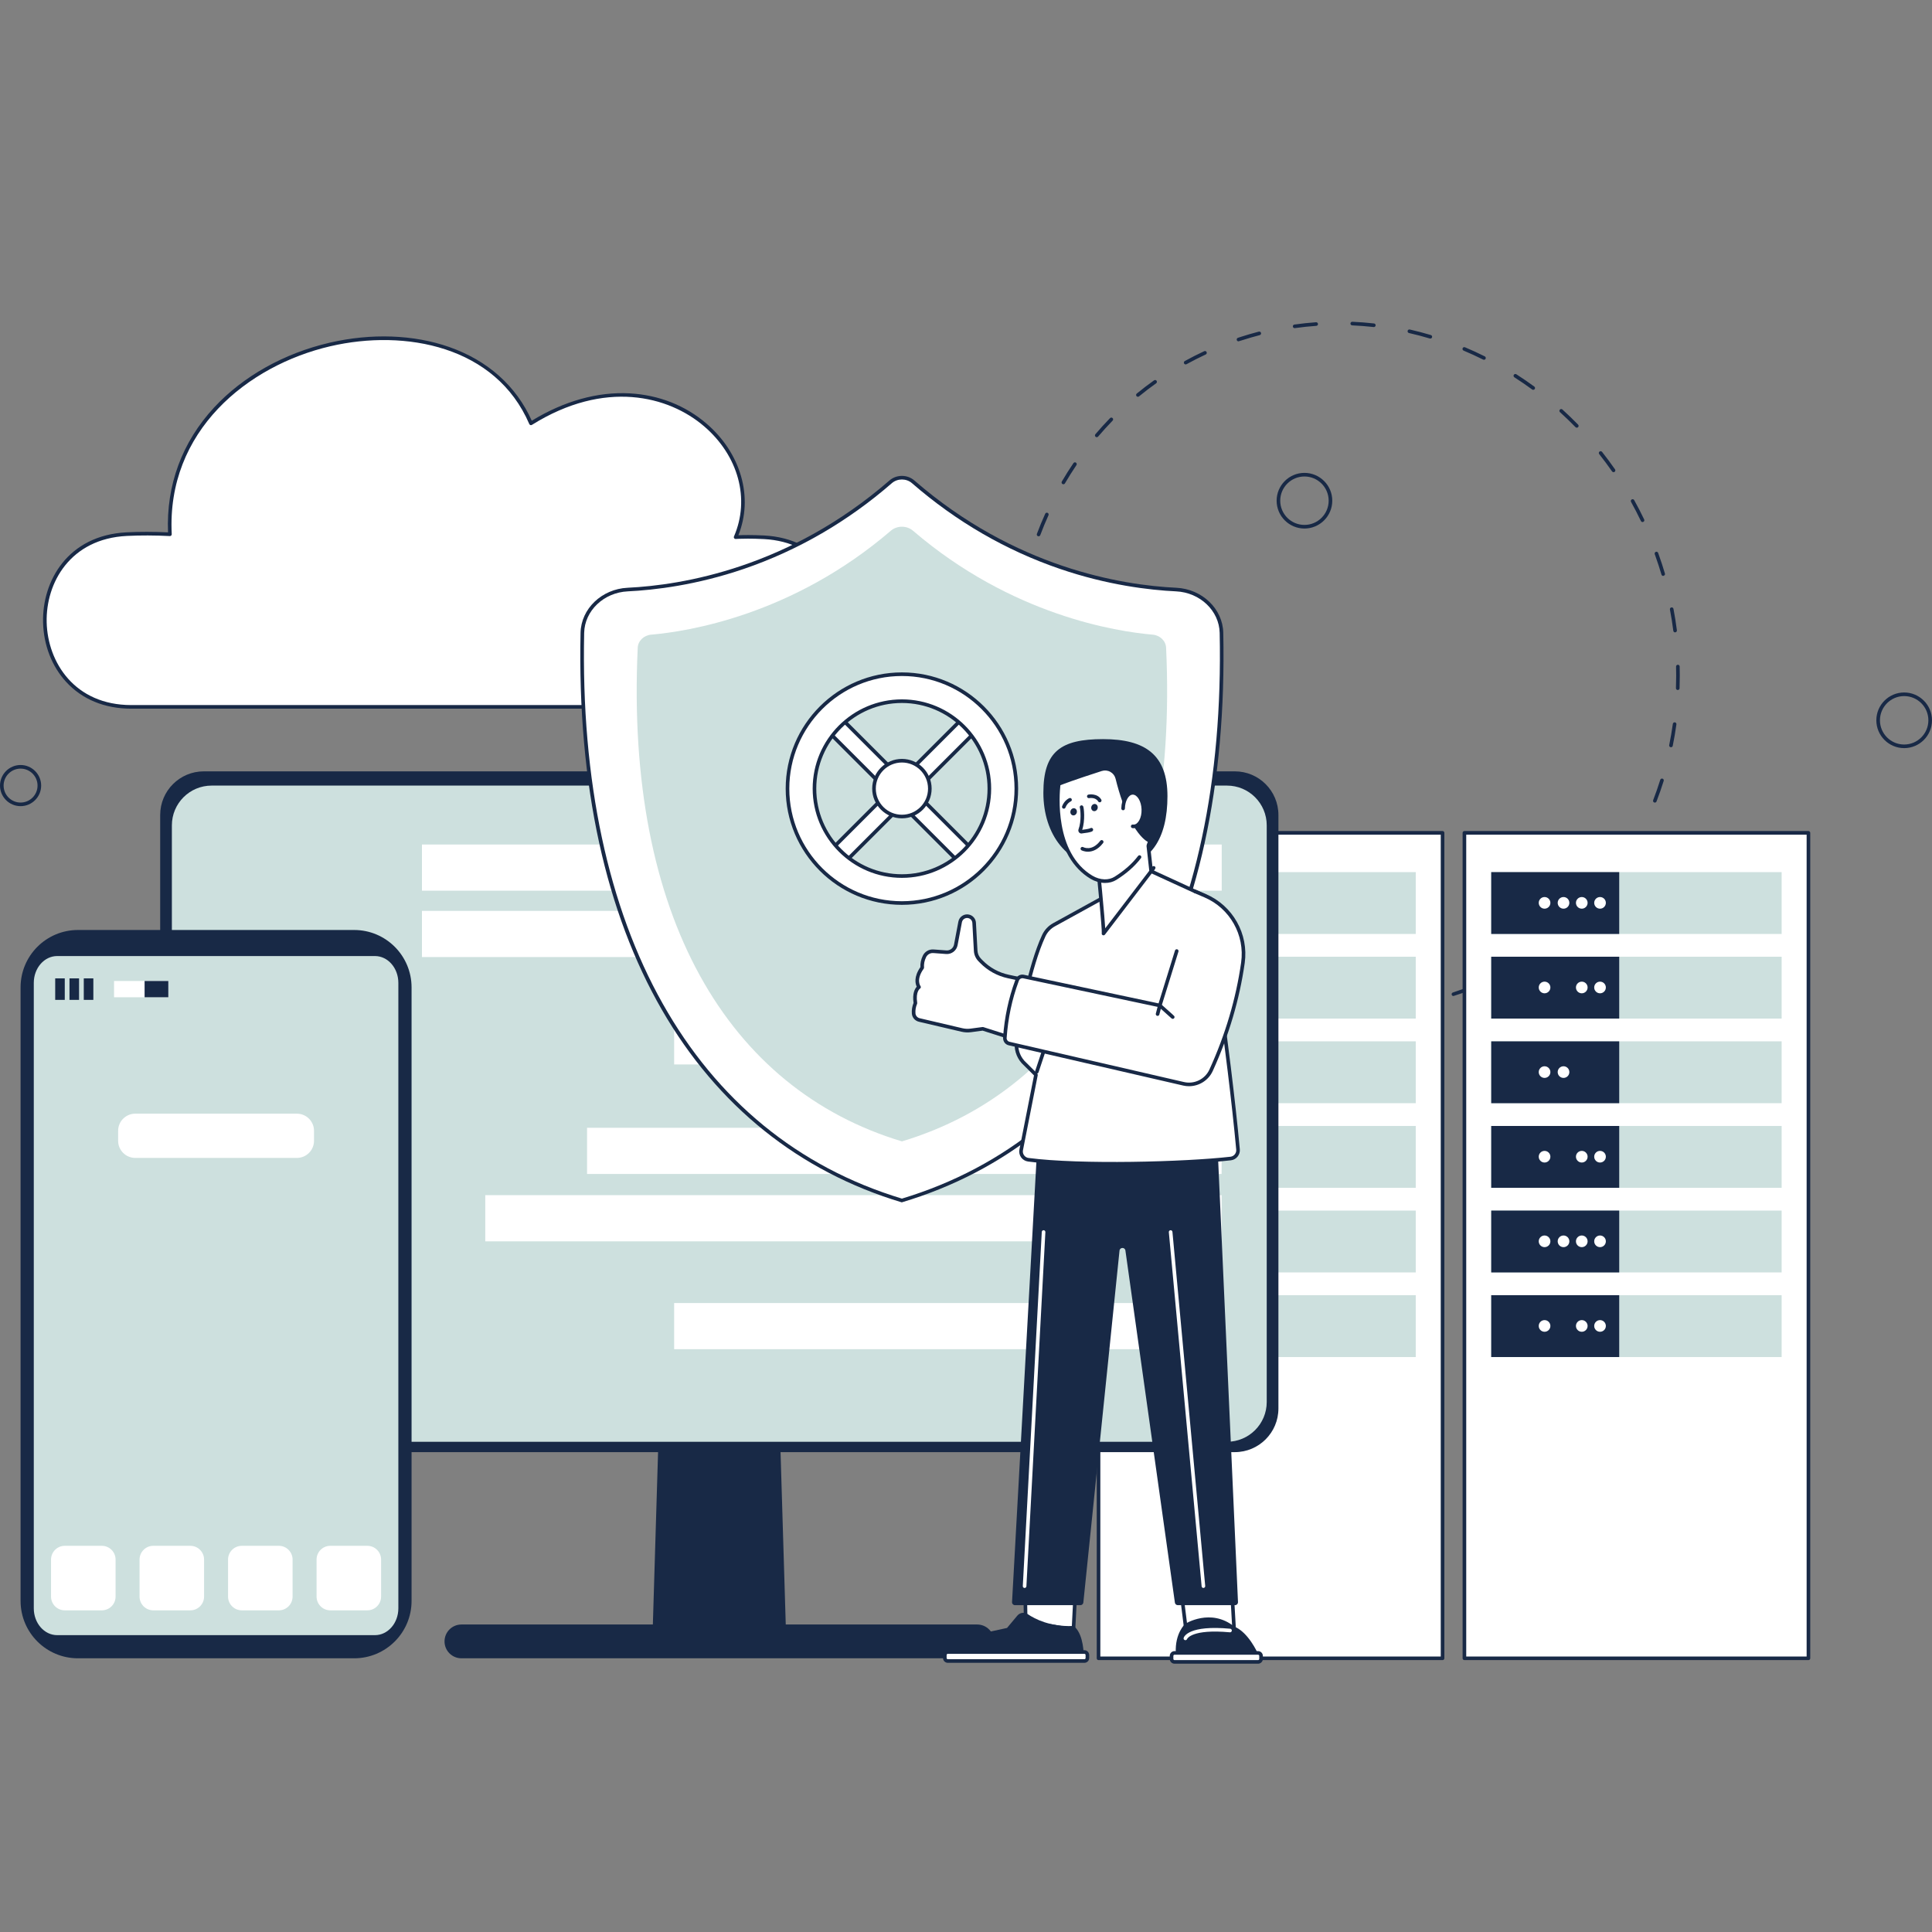 <svg xmlns="http://www.w3.org/2000/svg" xmlns:xlink="http://www.w3.org/1999/xlink" width="1000" zoomAndPan="magnify" viewBox="0 0 750 750" height="1000" preserveAspectRatio="xMidYMid meet" version="1.0"><rect x="0" y="0" width="750" height="750" fill="#808080" stroke="none"/><defs><clipPath id="9b9538dc32"><path d="M 728.336 268.523 L 749.996 268.523 L 749.996 290.551 L 728.336 290.551 Z M 728.336 268.523 " clip-rule="nonzero"/></clipPath><clipPath id="017baafad6"><path d="M 454.078 640.84 L 490.285 640.84 L 490.285 645.848 L 454.078 645.848 Z M 454.078 640.84 " clip-rule="nonzero"/></clipPath></defs><path fill="#ffffff" d="M 294.777 274.41 L 50.965 274.41 C 7.398 274.41 5.676 209.508 49.188 207.348 C 54.406 207.09 59.992 207.098 65.969 207.402 C 62.008 130.68 180.293 104.164 206.117 164.348 C 256.109 133.07 300.18 174.852 285.57 208.527 C 285.57 208.527 289.895 208.227 296.566 208.57 C 339.254 210.801 337.527 274.41 294.777 274.41 " fill-opacity="1" fill-rule="nonzero"/><path fill="#182946" d="M 285.621 209.227 C 285.371 209.246 285.141 209.133 285 208.93 C 284.859 208.73 284.832 208.473 284.93 208.25 C 291.219 193.746 286.688 176.98 273.387 165.535 C 259.578 153.652 234.754 147.258 206.488 164.938 C 206.312 165.047 206.102 165.074 205.906 165.016 C 205.711 164.953 205.555 164.809 205.473 164.621 C 192.488 134.363 157.328 127.648 128.238 134.41 C 96.105 141.883 64.602 167.34 66.668 207.363 C 66.676 207.562 66.602 207.754 66.465 207.895 C 66.324 208.035 66.129 208.109 65.934 208.102 C 60.129 207.805 54.508 207.789 49.223 208.051 C 27.309 209.137 17.738 226.207 18.121 241.605 C 18.504 257.066 28.945 273.707 50.965 273.707 L 294.777 273.707 C 316.363 273.707 326.617 257.41 327.012 242.266 C 327.402 227.16 318.035 210.391 296.531 209.27 C 294.129 209.145 292.023 209.105 290.324 209.105 C 287.387 209.105 285.648 209.223 285.621 209.227 Z M 25.648 264.684 C 20.109 258.625 16.938 250.445 16.719 241.641 C 16.32 225.582 26.301 207.785 49.156 206.648 C 54.25 206.395 59.656 206.402 65.23 206.664 C 64.48 188.367 70.664 171.613 83.148 158.156 C 94.359 146.07 110.262 137.152 127.922 133.047 C 144.133 129.277 160.656 129.871 174.441 134.727 C 189.367 139.973 200.414 149.852 206.434 163.324 C 218.914 155.68 232.059 152.008 244.488 152.703 C 255.777 153.336 266.086 157.402 274.301 164.473 C 280.848 170.105 285.477 177.18 287.691 184.934 C 289.895 192.637 289.527 200.512 286.645 207.773 C 288.355 207.707 291.922 207.629 296.602 207.871 C 319.043 209.043 328.824 226.539 328.41 242.301 C 328.188 250.934 325.07 258.957 319.625 264.895 C 313.5 271.574 304.906 275.109 294.777 275.109 L 50.965 275.109 C 40.641 275.109 31.887 271.504 25.648 264.684 " fill-opacity="1" fill-rule="nonzero"/><path fill="#182946" d="M 533.238 126.957 C 530.48 126.648 527.68 126.43 524.914 126.309 C 524.527 126.289 524.227 125.965 524.242 125.578 C 524.262 125.195 524.582 124.898 524.973 124.91 C 527.773 125.035 530.605 125.254 533.398 125.566 C 533.785 125.609 534.059 125.953 534.016 126.34 C 533.977 126.699 533.672 126.961 533.316 126.961 C 533.293 126.961 533.266 126.961 533.238 126.957 Z M 501.887 126.777 C 501.832 126.395 502.102 126.039 502.484 125.988 C 505.258 125.598 508.09 125.297 510.887 125.098 C 511.277 125.074 511.609 125.363 511.637 125.75 C 511.664 126.133 511.375 126.469 510.988 126.496 C 508.219 126.691 505.422 126.988 502.578 127.383 C 502.234 127.383 501.934 127.129 501.887 126.777 Z M 555.051 131.402 C 552.387 130.609 549.668 129.895 546.969 129.281 C 546.59 129.195 546.352 128.82 546.441 128.441 C 546.523 128.066 546.898 127.828 547.277 127.914 C 550.008 128.535 552.758 129.258 555.453 130.059 C 555.824 130.168 556.035 130.562 555.922 130.934 C 555.832 131.234 555.555 131.434 555.254 131.434 C 555.188 131.434 555.117 131.418 555.051 131.402 Z M 480.117 132.023 C 479.996 131.656 480.195 131.258 480.562 131.137 C 480.875 131.035 481.184 130.934 481.496 130.828 C 483.863 130.062 486.273 129.359 488.668 128.738 C 489.043 128.641 489.426 128.867 489.523 129.242 C 489.621 129.617 489.395 130 489.02 130.098 C 486.652 130.707 484.266 131.406 481.926 132.164 C 481.621 132.262 481.312 132.363 480.785 132.504 C 480.492 132.504 480.215 132.316 480.117 132.023 Z M 575.762 139.594 C 573.273 138.352 570.719 137.18 568.164 136.105 C 567.809 135.953 567.637 135.543 567.789 135.184 C 567.941 134.828 568.352 134.66 568.707 134.812 C 571.289 135.898 573.875 137.086 576.387 138.34 C 576.734 138.516 576.875 138.934 576.703 139.281 C 576.578 139.527 576.332 139.668 576.074 139.668 C 575.969 139.668 575.863 139.645 575.762 139.594 Z M 459.66 141.105 C 459.473 140.766 459.598 140.34 459.934 140.156 C 462.395 138.801 464.93 137.516 467.477 136.332 C 467.824 136.168 468.242 136.324 468.406 136.672 C 468.566 137.023 468.418 137.441 468.066 137.605 C 465.551 138.773 463.043 140.043 460.609 141.383 C 460.508 141.441 460.387 141.473 460.273 141.473 C 460.027 141.473 459.789 141.336 459.66 141.105 Z M 594.785 151.199 C 592.543 149.559 590.219 147.969 587.883 146.469 C 587.559 146.262 587.461 145.832 587.668 145.504 C 587.879 145.176 588.312 145.082 588.637 145.289 C 591 146.801 593.348 148.406 595.609 150.066 C 595.922 150.297 595.992 150.734 595.766 151.047 C 595.625 151.234 595.414 151.332 595.195 151.332 C 595.055 151.332 594.91 151.289 594.785 151.199 Z M 441.188 153.77 C 440.941 153.473 440.984 153.027 441.285 152.785 C 443.457 151.004 445.719 149.277 448.004 147.652 C 448.32 147.426 448.758 147.5 448.98 147.816 C 449.207 148.133 449.133 148.57 448.816 148.793 C 446.555 150.402 444.316 152.109 442.172 153.867 C 442.043 153.977 441.883 154.027 441.73 154.027 C 441.523 154.027 441.324 153.941 441.188 153.77 Z M 611.609 165.816 C 609.672 163.824 607.641 161.871 605.586 160.008 C 605.301 159.746 605.277 159.305 605.539 159.02 C 605.797 158.73 606.238 158.711 606.527 158.969 C 608.605 160.852 610.652 162.828 612.613 164.84 C 612.883 165.117 612.879 165.559 612.598 165.828 C 612.465 165.961 612.289 166.027 612.113 166.027 C 611.93 166.027 611.746 165.957 611.609 165.816 Z M 425.305 169.559 C 425.008 169.305 424.977 168.863 425.227 168.566 C 427.047 166.426 428.961 164.32 430.914 162.316 C 431.184 162.039 431.625 162.031 431.902 162.301 C 432.18 162.57 432.188 163.012 431.914 163.289 C 429.988 165.277 428.094 167.359 426.289 169.477 C 426.156 169.637 425.957 169.723 425.758 169.723 C 425.598 169.723 425.438 169.668 425.305 169.559 Z M 625.801 183.004 C 624.211 180.723 622.535 178.465 620.816 176.293 C 620.574 175.984 620.625 175.547 620.926 175.305 C 621.23 175.066 621.672 175.117 621.914 175.418 C 623.652 177.617 625.348 179.898 626.949 182.203 C 627.168 182.523 627.094 182.957 626.773 183.18 C 626.652 183.266 626.516 183.305 626.375 183.305 C 626.156 183.305 625.938 183.199 625.801 183.004 Z M 412.453 187.891 C 412.117 187.691 412.004 187.266 412.199 186.93 C 413.621 184.504 415.141 182.098 416.711 179.781 C 416.926 179.461 417.359 179.375 417.68 179.594 C 418 179.809 418.086 180.246 417.867 180.566 C 416.316 182.859 414.816 185.242 413.41 187.641 C 413.281 187.863 413.047 187.984 412.805 187.984 C 412.684 187.984 412.562 187.953 412.453 187.891 Z M 637.004 202.262 C 635.801 199.754 634.512 197.254 633.168 194.832 C 632.98 194.492 633.102 194.066 633.441 193.879 C 633.781 193.691 634.207 193.812 634.391 194.148 C 635.754 196.598 637.055 199.125 638.266 201.66 C 638.434 202.008 638.285 202.426 637.934 202.59 C 637.84 202.641 637.734 202.66 637.633 202.66 C 637.375 202.66 637.121 202.512 637.004 202.262 Z M 402.93 208.145 C 402.566 208.012 402.383 207.605 402.52 207.246 C 403.508 204.617 404.594 201.992 405.746 199.438 C 405.902 199.082 406.316 198.926 406.672 199.086 C 407.023 199.242 407.18 199.66 407.02 200.012 C 405.883 202.539 404.809 205.137 403.832 207.738 C 403.727 208.02 403.457 208.191 403.176 208.191 C 403.094 208.191 403.012 208.176 402.93 208.145 Z M 644.984 223.07 C 644.637 221.891 644.266 220.695 643.879 219.52 C 643.406 218.047 642.898 216.566 642.375 215.117 C 642.246 214.758 642.434 214.355 642.797 214.223 C 643.16 214.09 643.562 214.281 643.695 214.645 C 644.223 216.105 644.73 217.598 645.215 219.082 C 645.602 220.273 645.977 221.48 646.324 222.672 C 646.438 223.043 646.223 223.43 645.656 223.57 C 645.352 223.57 645.074 223.375 644.984 223.07 Z M 396.93 229.711 C 396.555 229.637 396.309 229.266 396.379 228.891 C 396.918 226.133 397.551 223.363 398.258 220.656 C 398.355 220.281 398.738 220.055 399.113 220.156 C 399.488 220.25 399.715 220.633 399.613 221.008 C 398.914 223.688 398.289 226.43 397.754 229.156 C 397.688 229.488 397.395 229.723 397.066 229.723 C 397.023 229.723 396.977 229.719 396.93 229.711 Z M 649.578 244.875 C 649.223 242.121 648.785 239.344 648.266 236.613 C 648.191 236.234 648.441 235.867 648.824 235.797 C 649.199 235.723 649.57 235.973 649.641 236.355 C 650.164 239.113 650.613 241.918 650.969 244.695 C 651.016 245.078 650.746 245.434 650.273 245.488 C 649.926 245.488 649.621 245.227 649.578 244.875 Z M 394.574 251.961 C 394.188 251.953 393.883 251.629 393.898 251.242 C 393.973 248.441 394.145 245.605 394.395 242.816 C 394.43 242.43 394.77 242.145 395.152 242.18 C 395.539 242.215 395.824 242.555 395.789 242.941 C 395.539 245.703 395.375 248.508 395.297 251.281 C 395.285 251.664 394.973 251.961 394.598 251.961 C 394.59 251.961 394.582 251.961 394.574 251.961 Z M 651.281 267.855 C 650.895 267.844 650.59 267.516 650.602 267.133 C 650.66 265.527 650.691 263.895 650.691 262.281 C 650.691 261.117 650.676 259.934 650.645 258.77 C 650.633 258.383 650.941 258.059 651.344 258.051 C 651.727 258.051 652.035 258.352 652.047 258.73 C 652.074 259.91 652.09 261.102 652.09 262.281 C 652.09 263.914 652.062 265.559 652.004 267.184 C 651.992 267.559 651.68 267.859 651.305 267.859 C 651.297 267.859 651.289 267.855 651.281 267.855 Z M 395.09 273.719 C 394.715 270.934 394.418 268.109 394.211 265.316 C 394.184 264.93 394.477 264.594 394.859 264.566 C 395.242 264.535 395.582 264.824 395.609 265.211 C 395.816 267.98 396.105 270.777 396.48 273.531 C 396.531 273.914 396.262 274.266 395.781 274.328 C 395.438 274.328 395.137 274.07 395.09 273.719 Z M 648.535 290.066 C 648.152 289.988 647.91 289.621 647.984 289.242 C 648.539 286.527 649.008 283.758 649.395 281.004 C 649.449 280.621 649.805 280.352 650.184 280.406 C 650.566 280.461 650.836 280.812 650.781 281.195 C 650.395 283.977 649.914 286.773 649.359 289.52 C 649.293 289.855 648.996 290.082 648.672 290.082 C 648.625 290.082 648.578 290.078 648.535 290.066 Z M 399.887 295.711 C 399.07 293.023 398.324 290.277 397.676 287.559 C 397.586 287.18 397.82 286.801 398.191 286.715 C 398.57 286.621 398.949 286.855 399.039 287.23 C 399.684 289.926 400.418 292.645 401.227 295.305 C 401.336 295.676 401.129 296.066 400.555 296.211 C 400.254 296.211 399.977 296.016 399.887 295.711 Z M 642.156 311.523 C 641.793 311.383 641.617 310.98 641.754 310.617 C 642.75 308.031 643.676 305.375 644.508 302.727 C 644.625 302.355 645.02 302.152 645.387 302.266 C 645.754 302.383 645.965 302.777 645.844 303.145 C 645.004 305.824 644.066 308.508 643.059 311.121 C 642.957 311.398 642.688 311.566 642.41 311.566 C 642.324 311.566 642.238 311.551 642.156 311.523 Z M 408.09 316.668 C 406.863 314.152 405.699 311.562 404.621 308.965 C 404.473 308.609 404.645 308.195 405.004 308.051 C 405.359 307.902 405.77 308.07 405.918 308.43 C 406.98 310.996 408.137 313.566 409.352 316.055 C 409.52 316.402 409.375 316.82 409.023 316.992 C 408.93 317.039 408.82 317.062 408.719 317.062 C 408.461 317.062 408.211 316.918 408.09 316.668 Z M 632.27 331.605 C 631.938 331.41 631.828 330.977 632.023 330.645 C 633.445 328.266 634.805 325.801 636.074 323.332 C 636.25 322.988 636.672 322.852 637.016 323.027 C 637.359 323.203 637.496 323.625 637.316 323.973 C 636.039 326.469 634.664 328.957 633.227 331.363 C 633.098 331.582 632.867 331.703 632.629 331.703 C 632.504 331.703 632.379 331.676 632.27 331.605 Z M 419.543 336.043 C 417.926 333.754 416.355 331.387 414.879 328.996 C 414.676 328.668 414.777 328.238 415.105 328.031 C 415.438 327.828 415.867 327.934 416.074 328.262 C 417.531 330.625 419.086 332.973 420.688 335.234 C 420.91 335.551 420.832 335.988 420.516 336.211 C 420.395 336.301 420.254 336.34 420.113 336.34 C 419.895 336.34 419.68 336.238 419.543 336.043 Z M 619.078 349.695 C 618.785 349.445 618.75 349 619.004 348.707 C 620.816 346.613 622.582 344.426 624.258 342.203 C 624.488 341.895 624.93 341.832 625.238 342.062 C 625.547 342.301 625.609 342.738 625.375 343.047 C 623.68 345.293 621.895 347.504 620.066 349.625 C 619.93 349.785 619.73 349.867 619.535 349.867 C 619.375 349.867 619.211 349.809 619.078 349.695 Z M 434.004 353.309 C 432.035 351.316 430.098 349.234 428.25 347.117 C 427.996 346.824 428.027 346.383 428.316 346.129 C 428.609 345.875 429.051 345.902 429.305 346.195 C 431.133 348.289 433.051 350.352 435 352.324 C 435.277 352.602 435.273 353.043 434.996 353.316 C 434.859 353.449 434.684 353.52 434.504 353.52 C 434.324 353.52 434.145 353.449 434.004 353.309 Z M 602.898 365.176 C 602.656 364.875 602.703 364.434 603.004 364.191 C 605.164 362.449 607.289 360.609 609.328 358.727 C 609.613 358.461 610.055 358.477 610.32 358.762 C 610.582 359.047 610.566 359.488 610.281 359.754 C 608.219 361.66 606.066 363.52 603.883 365.281 C 603.754 365.387 603.598 365.438 603.445 365.438 C 603.238 365.438 603.039 365.348 602.898 365.176 Z M 451.113 367.957 C 448.84 366.316 446.586 364.582 444.414 362.801 C 444.117 362.555 444.07 362.113 444.316 361.816 C 444.562 361.516 445.008 361.473 445.305 361.719 C 447.453 363.48 449.684 365.199 451.934 366.82 C 452.246 367.047 452.316 367.484 452.094 367.801 C 451.957 367.988 451.742 368.09 451.523 368.09 C 451.383 368.09 451.238 368.047 451.113 367.957 Z M 584.18 377.48 C 583.996 377.137 584.125 376.715 584.465 376.531 C 586.906 375.211 589.336 373.785 591.684 372.305 C 592.008 372.094 592.438 372.191 592.648 372.52 C 592.852 372.848 592.754 373.281 592.43 373.484 C 590.059 374.988 587.602 376.426 585.133 377.762 C 585.027 377.82 584.91 377.848 584.797 377.848 C 584.551 377.848 584.309 377.715 584.18 377.48 Z M 470.426 379.543 C 467.91 378.309 465.398 376.977 462.957 375.582 C 462.621 375.391 462.504 374.965 462.695 374.629 C 462.887 374.293 463.316 374.176 463.652 374.367 C 466.066 375.746 468.551 377.062 471.043 378.281 C 471.391 378.453 471.535 378.875 471.363 379.223 C 471.242 379.469 470.992 379.613 470.73 379.613 C 470.629 379.613 470.523 379.59 470.426 379.543 Z M 563.551 386.168 C 563.434 385.797 563.633 385.402 564 385.285 C 566.648 384.426 569.293 383.469 571.859 382.438 C 572.219 382.297 572.625 382.469 572.77 382.828 C 572.914 383.188 572.738 383.598 572.383 383.738 C 569.781 384.781 567.109 385.75 564.215 386.652 C 563.922 386.652 563.645 386.461 563.551 386.168 Z M 491.422 387.664 C 488.734 386.887 486.027 386.004 483.387 385.047 C 483.023 384.914 482.836 384.516 482.965 384.148 C 483.098 383.785 483.5 383.598 483.863 383.73 C 486.477 384.676 489.152 385.547 491.812 386.32 C 492.188 386.426 492.398 386.816 492.289 387.188 C 492.199 387.492 491.922 387.691 491.617 387.691 C 491.555 387.691 491.488 387.684 491.422 387.664 Z M 549.156 389.812 C 549.082 389.43 549.328 389.062 549.711 388.988 C 552.434 388.457 555.172 387.82 557.852 387.102 C 558.223 387.004 558.609 387.223 558.711 387.598 C 558.809 387.973 558.59 388.359 558.215 388.457 C 555.504 389.184 552.73 389.824 549.848 390.375 C 549.516 390.375 549.227 390.145 549.156 389.812 Z M 513.512 391.988 C 510.727 391.699 507.91 391.309 505.141 390.828 C 504.762 390.762 504.504 390.402 504.57 390.02 C 504.637 389.637 505 389.387 505.379 389.449 C 508.117 389.922 510.902 390.309 513.656 390.594 C 514.043 390.633 514.324 390.98 514.281 391.363 C 514.242 391.723 513.938 391.992 513.586 391.992 C 513.562 391.992 513.535 391.988 513.512 391.988 Z M 526.871 391.953 C 526.867 391.566 527.18 391.25 527.562 391.246 C 530.344 391.219 533.152 391.094 535.914 390.875 C 536.301 390.848 536.637 391.133 536.668 391.52 C 536.695 391.906 536.41 392.242 536.023 392.273 C 533.23 392.496 530.391 392.621 527.57 392.648 C 527.188 392.648 526.879 392.34 526.871 391.953 " fill-opacity="1" fill-rule="nonzero"/><path fill="#182946" d="M 496.984 194.371 C 496.984 199.555 501.199 203.77 506.383 203.77 C 511.566 203.77 515.785 199.555 515.785 194.371 C 515.785 189.188 511.566 184.969 506.383 184.969 C 501.199 184.969 496.984 189.188 496.984 194.371 Z M 495.582 194.371 C 495.582 188.414 500.43 183.57 506.383 183.57 C 512.34 183.57 517.188 188.414 517.188 194.371 C 517.188 200.324 512.34 205.176 506.383 205.176 C 500.43 205.176 495.582 200.324 495.582 194.371 " fill-opacity="1" fill-rule="nonzero"/><g clip-path="url(#9b9538dc32)"><path fill="#182946" d="M 729.793 279.617 C 729.793 284.801 734.008 289.02 739.191 289.02 C 744.379 289.02 748.594 284.801 748.594 279.617 C 748.594 274.438 744.379 270.219 739.191 270.219 C 734.008 270.219 729.793 274.438 729.793 279.617 Z M 728.391 279.617 C 728.391 273.66 733.234 268.816 739.191 268.816 C 745.152 268.816 749.996 273.66 749.996 279.617 C 749.996 285.574 745.152 290.422 739.191 290.422 C 733.234 290.422 728.391 285.574 728.391 279.617 " fill-opacity="1" fill-rule="nonzero"/></g><path fill="#182946" d="M 1.402 304.965 C 1.402 308.594 4.355 311.551 7.988 311.551 C 11.621 311.551 14.574 308.594 14.574 304.965 C 14.574 301.332 11.621 298.379 7.988 298.379 C 4.355 298.379 1.402 301.332 1.402 304.965 Z M 0 304.965 C 0 300.559 3.586 296.973 7.988 296.973 C 12.395 296.973 15.977 300.559 15.977 304.965 C 15.977 309.367 12.395 312.949 7.988 312.949 C 3.586 312.949 0 309.367 0 304.965 " fill-opacity="1" fill-rule="nonzero"/><path fill="#ffffff" d="M 568.488 643.75 L 702.035 643.75 L 702.035 323.309 L 568.488 323.309 L 568.488 643.75 " fill-opacity="1" fill-rule="nonzero"/><path fill="#182946" d="M 701.332 324.012 L 569.188 324.012 L 569.188 643.051 L 701.332 643.051 Z M 567.781 643.75 L 567.781 323.309 C 567.781 322.926 568.098 322.609 568.488 322.609 L 702.035 322.609 C 702.422 322.609 702.734 322.926 702.734 323.309 L 702.734 643.75 C 702.734 644.137 702.422 644.449 702.035 644.449 L 568.488 644.449 C 568.098 644.449 567.781 644.137 567.781 643.75 " fill-opacity="1" fill-rule="nonzero"/><path fill="#cde0de" d="M 578.891 338.555 L 578.891 362.562 L 691.629 362.562 L 691.629 338.555 L 578.891 338.555 " fill-opacity="1" fill-rule="nonzero"/><path fill="#182946" d="M 578.891 338.555 L 578.891 362.562 L 628.578 362.562 L 628.578 338.555 L 578.891 338.555 " fill-opacity="1" fill-rule="nonzero"/><path fill="#ffffff" d="M 618.867 350.488 C 618.867 351.734 619.883 352.75 621.133 352.75 C 622.379 352.75 623.391 351.734 623.391 350.488 C 623.391 349.238 622.379 348.227 621.133 348.227 C 619.883 348.227 618.867 349.238 618.867 350.488 " fill-opacity="1" fill-rule="nonzero"/><path fill="#ffffff" d="M 611.781 350.488 C 611.781 351.734 612.797 352.75 614.047 352.75 C 615.289 352.75 616.305 351.734 616.305 350.488 C 616.305 349.238 615.289 348.227 614.047 348.227 C 612.797 348.227 611.781 349.238 611.781 350.488 " fill-opacity="1" fill-rule="nonzero"/><path fill="#ffffff" d="M 604.695 350.488 C 604.695 351.734 605.707 352.75 606.957 352.75 C 608.207 352.75 609.219 351.734 609.219 350.488 C 609.219 349.238 608.207 348.227 606.957 348.227 C 605.707 348.227 604.695 349.238 604.695 350.488 " fill-opacity="1" fill-rule="nonzero"/><path fill="#ffffff" d="M 597.336 350.488 C 597.336 351.734 598.348 352.75 599.598 352.75 C 600.844 352.75 601.859 351.734 601.859 350.488 C 601.859 349.238 600.844 348.227 599.598 348.227 C 598.348 348.227 597.336 349.238 597.336 350.488 " fill-opacity="1" fill-rule="nonzero"/><path fill="#cde0de" d="M 578.891 371.398 L 578.891 395.41 L 691.629 395.41 L 691.629 371.398 L 578.891 371.398 " fill-opacity="1" fill-rule="nonzero"/><path fill="#182946" d="M 578.891 371.398 L 578.891 395.41 L 628.578 395.41 L 628.578 371.398 L 578.891 371.398 " fill-opacity="1" fill-rule="nonzero"/><path fill="#ffffff" d="M 618.867 383.336 C 618.867 384.586 619.883 385.598 621.133 385.598 C 622.379 385.598 623.391 384.586 623.391 383.336 C 623.391 382.086 622.379 381.074 621.133 381.074 C 619.883 381.074 618.867 382.086 618.867 383.336 " fill-opacity="1" fill-rule="nonzero"/><path fill="#ffffff" d="M 611.781 383.336 C 611.781 384.586 612.797 385.598 614.047 385.598 C 615.289 385.598 616.305 384.586 616.305 383.336 C 616.305 382.086 615.289 381.074 614.047 381.074 C 612.797 381.074 611.781 382.086 611.781 383.336 " fill-opacity="1" fill-rule="nonzero"/><path fill="#ffffff" d="M 597.336 383.336 C 597.336 384.586 598.348 385.598 599.598 385.598 C 600.844 385.598 601.859 384.586 601.859 383.336 C 601.859 382.086 600.844 381.074 599.598 381.074 C 598.348 381.074 597.336 382.086 597.336 383.336 " fill-opacity="1" fill-rule="nonzero"/><path fill="#cde0de" d="M 578.891 404.25 L 578.891 428.258 L 691.629 428.258 L 691.629 404.25 L 578.891 404.25 " fill-opacity="1" fill-rule="nonzero"/><path fill="#182946" d="M 578.891 404.25 L 578.891 428.258 L 628.578 428.258 L 628.578 404.25 L 578.891 404.25 " fill-opacity="1" fill-rule="nonzero"/><path fill="#ffffff" d="M 604.695 416.184 C 604.695 417.434 605.707 418.445 606.957 418.445 C 608.207 418.445 609.219 417.434 609.219 416.184 C 609.219 414.934 608.207 413.922 606.957 413.922 C 605.707 413.922 604.695 414.934 604.695 416.184 " fill-opacity="1" fill-rule="nonzero"/><path fill="#ffffff" d="M 597.336 416.184 C 597.336 417.434 598.348 418.445 599.598 418.445 C 600.844 418.445 601.859 417.434 601.859 416.184 C 601.859 414.934 600.844 413.922 599.598 413.922 C 598.348 413.922 597.336 414.934 597.336 416.184 " fill-opacity="1" fill-rule="nonzero"/><path fill="#cde0de" d="M 578.891 437.098 L 578.891 461.105 L 691.629 461.105 L 691.629 437.098 L 578.891 437.098 " fill-opacity="1" fill-rule="nonzero"/><path fill="#182946" d="M 578.891 437.098 L 578.891 461.105 L 628.578 461.105 L 628.578 437.098 L 578.891 437.098 " fill-opacity="1" fill-rule="nonzero"/><path fill="#ffffff" d="M 618.867 449.031 C 618.867 450.281 619.883 451.293 621.133 451.293 C 622.379 451.293 623.391 450.281 623.391 449.031 C 623.391 447.781 622.379 446.773 621.133 446.773 C 619.883 446.773 618.867 447.781 618.867 449.031 " fill-opacity="1" fill-rule="nonzero"/><path fill="#ffffff" d="M 611.781 449.031 C 611.781 450.281 612.797 451.293 614.047 451.293 C 615.289 451.293 616.305 450.281 616.305 449.031 C 616.305 447.781 615.289 446.773 614.047 446.773 C 612.797 446.773 611.781 447.781 611.781 449.031 " fill-opacity="1" fill-rule="nonzero"/><path fill="#ffffff" d="M 597.336 449.031 C 597.336 450.281 598.348 451.293 599.598 451.293 C 600.844 451.293 601.859 450.281 601.859 449.031 C 601.859 447.781 600.844 446.773 599.598 446.773 C 598.348 446.773 597.336 447.781 597.336 449.031 " fill-opacity="1" fill-rule="nonzero"/><path fill="#cde0de" d="M 578.891 469.945 L 578.891 493.957 L 691.629 493.957 L 691.629 469.945 L 578.891 469.945 " fill-opacity="1" fill-rule="nonzero"/><path fill="#182946" d="M 578.891 469.945 L 578.891 493.957 L 628.578 493.957 L 628.578 469.945 L 578.891 469.945 " fill-opacity="1" fill-rule="nonzero"/><path fill="#ffffff" d="M 618.867 481.883 C 618.867 483.133 619.883 484.141 621.133 484.141 C 622.379 484.141 623.391 483.133 623.391 481.883 C 623.391 480.633 622.379 479.617 621.133 479.617 C 619.883 479.617 618.867 480.633 618.867 481.883 " fill-opacity="1" fill-rule="nonzero"/><path fill="#ffffff" d="M 611.781 481.883 C 611.781 483.133 612.797 484.141 614.047 484.141 C 615.289 484.141 616.305 483.133 616.305 481.883 C 616.305 480.633 615.289 479.617 614.047 479.617 C 612.797 479.617 611.781 480.633 611.781 481.883 " fill-opacity="1" fill-rule="nonzero"/><path fill="#ffffff" d="M 604.695 481.883 C 604.695 483.133 605.707 484.141 606.957 484.141 C 608.207 484.141 609.219 483.133 609.219 481.883 C 609.219 480.633 608.207 479.617 606.957 479.617 C 605.707 479.617 604.695 480.633 604.695 481.883 " fill-opacity="1" fill-rule="nonzero"/><path fill="#ffffff" d="M 597.336 481.883 C 597.336 483.133 598.348 484.141 599.598 484.141 C 600.844 484.141 601.859 483.133 601.859 481.883 C 601.859 480.633 600.844 479.617 599.598 479.617 C 598.348 479.617 597.336 480.633 597.336 481.883 " fill-opacity="1" fill-rule="nonzero"/><path fill="#cde0de" d="M 578.891 502.793 L 578.891 526.805 L 691.629 526.805 L 691.629 502.793 L 578.891 502.793 " fill-opacity="1" fill-rule="nonzero"/><path fill="#182946" d="M 578.891 502.793 L 578.891 526.805 L 628.578 526.805 L 628.578 502.793 L 578.891 502.793 " fill-opacity="1" fill-rule="nonzero"/><path fill="#ffffff" d="M 618.867 514.73 C 618.867 515.98 619.883 516.992 621.133 516.992 C 622.379 516.992 623.391 515.98 623.391 514.73 C 623.391 513.48 622.379 512.465 621.133 512.465 C 619.883 512.465 618.867 513.48 618.867 514.73 " fill-opacity="1" fill-rule="nonzero"/><path fill="#ffffff" d="M 611.781 514.73 C 611.781 515.98 612.797 516.992 614.047 516.992 C 615.289 516.992 616.305 515.98 616.305 514.73 C 616.305 513.48 615.289 512.465 614.047 512.465 C 612.797 512.465 611.781 513.48 611.781 514.73 " fill-opacity="1" fill-rule="nonzero"/><path fill="#ffffff" d="M 597.336 514.73 C 597.336 515.98 598.348 516.992 599.598 516.992 C 600.844 516.992 601.859 515.98 601.859 514.73 C 601.859 513.48 600.844 512.465 599.598 512.465 C 598.348 512.465 597.336 513.48 597.336 514.73 " fill-opacity="1" fill-rule="nonzero"/><path fill="#ffffff" d="M 426.449 643.75 L 560 643.75 L 560 323.309 L 426.449 323.309 L 426.449 643.75 " fill-opacity="1" fill-rule="nonzero"/><path fill="#182946" d="M 559.297 324.012 L 427.152 324.012 L 427.152 643.051 L 559.297 643.051 Z M 425.75 643.75 L 425.75 323.309 C 425.75 322.926 426.062 322.609 426.449 322.609 L 560 322.609 C 560.387 322.609 560.699 322.926 560.699 323.309 L 560.699 643.75 C 560.699 644.137 560.387 644.449 560 644.449 L 426.449 644.449 C 426.062 644.449 425.75 644.137 425.75 643.75 " fill-opacity="1" fill-rule="nonzero"/><path fill="#cde0de" d="M 436.852 338.555 L 436.852 362.562 L 549.594 362.562 L 549.594 338.555 L 436.852 338.555 " fill-opacity="1" fill-rule="nonzero"/><path fill="#182946" d="M 436.852 338.555 L 436.852 362.562 L 486.543 362.562 L 486.543 338.555 L 436.852 338.555 " fill-opacity="1" fill-rule="nonzero"/><path fill="#ffffff" d="M 476.836 350.488 C 476.836 351.734 477.844 352.75 479.094 352.75 C 480.344 352.75 481.355 351.734 481.355 350.488 C 481.355 349.238 480.344 348.227 479.094 348.227 C 477.844 348.227 476.836 349.238 476.836 350.488 " fill-opacity="1" fill-rule="nonzero"/><path fill="#ffffff" d="M 469.746 350.488 C 469.746 351.734 470.758 352.75 472.008 352.75 C 473.254 352.75 474.27 351.734 474.27 350.488 C 474.27 349.238 473.254 348.227 472.008 348.227 C 470.758 348.227 469.746 349.238 469.746 350.488 " fill-opacity="1" fill-rule="nonzero"/><path fill="#ffffff" d="M 462.66 350.488 C 462.66 351.734 463.672 352.75 464.918 352.75 C 466.168 352.75 467.184 351.734 467.184 350.488 C 467.184 349.238 466.168 348.227 464.918 348.227 C 463.672 348.227 462.66 349.238 462.66 350.488 " fill-opacity="1" fill-rule="nonzero"/><path fill="#ffffff" d="M 455.297 350.488 C 455.297 351.734 456.312 352.75 457.562 352.75 C 458.809 352.75 459.824 351.734 459.824 350.488 C 459.824 349.238 458.809 348.227 457.562 348.227 C 456.312 348.227 455.297 349.238 455.297 350.488 " fill-opacity="1" fill-rule="nonzero"/><path fill="#cde0de" d="M 436.852 371.398 L 436.852 395.41 L 549.594 395.41 L 549.594 371.398 L 436.852 371.398 " fill-opacity="1" fill-rule="nonzero"/><path fill="#182946" d="M 436.852 371.398 L 436.852 395.41 L 486.543 395.41 L 486.543 371.398 L 436.852 371.398 " fill-opacity="1" fill-rule="nonzero"/><path fill="#ffffff" d="M 476.836 383.336 C 476.836 384.586 477.844 385.598 479.094 385.598 C 480.344 385.598 481.355 384.586 481.355 383.336 C 481.355 382.086 480.344 381.074 479.094 381.074 C 477.844 381.074 476.836 382.086 476.836 383.336 " fill-opacity="1" fill-rule="nonzero"/><path fill="#ffffff" d="M 469.746 383.336 C 469.746 384.586 470.758 385.598 472.008 385.598 C 473.254 385.598 474.27 384.586 474.27 383.336 C 474.27 382.086 473.254 381.074 472.008 381.074 C 470.758 381.074 469.746 382.086 469.746 383.336 " fill-opacity="1" fill-rule="nonzero"/><path fill="#ffffff" d="M 462.66 383.336 C 462.66 384.586 463.672 385.598 464.918 385.598 C 466.168 385.598 467.184 384.586 467.184 383.336 C 467.184 382.086 466.168 381.074 464.918 381.074 C 463.672 381.074 462.66 382.086 462.66 383.336 " fill-opacity="1" fill-rule="nonzero"/><path fill="#ffffff" d="M 455.297 383.336 C 455.297 384.586 456.312 385.598 457.562 385.598 C 458.809 385.598 459.824 384.586 459.824 383.336 C 459.824 382.086 458.809 381.074 457.562 381.074 C 456.312 381.074 455.297 382.086 455.297 383.336 " fill-opacity="1" fill-rule="nonzero"/><path fill="#cde0de" d="M 436.852 404.25 L 436.852 428.258 L 549.594 428.258 L 549.594 404.25 L 436.852 404.25 " fill-opacity="1" fill-rule="nonzero"/><path fill="#182946" d="M 436.852 404.25 L 436.852 428.258 L 486.543 428.258 L 486.543 404.25 L 436.852 404.25 " fill-opacity="1" fill-rule="nonzero"/><path fill="#ffffff" d="M 476.836 416.184 C 476.836 417.434 477.844 418.445 479.094 418.445 C 480.344 418.445 481.355 417.434 481.355 416.184 C 481.355 414.934 480.344 413.922 479.094 413.922 C 477.844 413.922 476.836 414.934 476.836 416.184 " fill-opacity="1" fill-rule="nonzero"/><path fill="#ffffff" d="M 469.746 416.184 C 469.746 417.434 470.758 418.445 472.008 418.445 C 473.254 418.445 474.27 417.434 474.27 416.184 C 474.27 414.934 473.254 413.922 472.008 413.922 C 470.758 413.922 469.746 414.934 469.746 416.184 " fill-opacity="1" fill-rule="nonzero"/><path fill="#ffffff" d="M 462.66 416.184 C 462.66 417.434 463.672 418.445 464.918 418.445 C 466.168 418.445 467.184 417.434 467.184 416.184 C 467.184 414.934 466.168 413.922 464.918 413.922 C 463.672 413.922 462.66 414.934 462.66 416.184 " fill-opacity="1" fill-rule="nonzero"/><path fill="#ffffff" d="M 455.297 416.184 C 455.297 417.434 456.312 418.445 457.562 418.445 C 458.809 418.445 459.824 417.434 459.824 416.184 C 459.824 414.934 458.809 413.922 457.562 413.922 C 456.312 413.922 455.297 414.934 455.297 416.184 " fill-opacity="1" fill-rule="nonzero"/><path fill="#cde0de" d="M 436.852 437.098 L 436.852 461.105 L 549.594 461.105 L 549.594 437.098 L 436.852 437.098 " fill-opacity="1" fill-rule="nonzero"/><path fill="#182946" d="M 436.852 437.098 L 436.852 461.105 L 486.543 461.105 L 486.543 437.098 L 436.852 437.098 " fill-opacity="1" fill-rule="nonzero"/><path fill="#ffffff" d="M 476.836 449.031 C 476.836 450.281 477.844 451.293 479.094 451.293 C 480.344 451.293 481.355 450.281 481.355 449.031 C 481.355 447.781 480.344 446.773 479.094 446.773 C 477.844 446.773 476.836 447.781 476.836 449.031 " fill-opacity="1" fill-rule="nonzero"/><path fill="#ffffff" d="M 469.746 449.031 C 469.746 450.281 470.758 451.293 472.008 451.293 C 473.254 451.293 474.27 450.281 474.27 449.031 C 474.27 447.781 473.254 446.773 472.008 446.773 C 470.758 446.773 469.746 447.781 469.746 449.031 " fill-opacity="1" fill-rule="nonzero"/><path fill="#ffffff" d="M 462.66 449.031 C 462.66 450.281 463.672 451.293 464.918 451.293 C 466.168 451.293 467.184 450.281 467.184 449.031 C 467.184 447.781 466.168 446.773 464.918 446.773 C 463.672 446.773 462.66 447.781 462.66 449.031 " fill-opacity="1" fill-rule="nonzero"/><path fill="#ffffff" d="M 455.297 449.031 C 455.297 450.281 456.312 451.293 457.562 451.293 C 458.809 451.293 459.824 450.281 459.824 449.031 C 459.824 447.781 458.809 446.773 457.562 446.773 C 456.312 446.773 455.297 447.781 455.297 449.031 " fill-opacity="1" fill-rule="nonzero"/><path fill="#cde0de" d="M 436.852 469.945 L 436.852 493.957 L 549.594 493.957 L 549.594 469.945 L 436.852 469.945 " fill-opacity="1" fill-rule="nonzero"/><path fill="#182946" d="M 436.852 469.945 L 436.852 493.957 L 486.543 493.957 L 486.543 469.945 L 436.852 469.945 " fill-opacity="1" fill-rule="nonzero"/><path fill="#ffffff" d="M 476.836 481.883 C 476.836 483.133 477.844 484.141 479.094 484.141 C 480.344 484.141 481.355 483.133 481.355 481.883 C 481.355 480.633 480.344 479.617 479.094 479.617 C 477.844 479.617 476.836 480.633 476.836 481.883 " fill-opacity="1" fill-rule="nonzero"/><path fill="#ffffff" d="M 469.746 481.883 C 469.746 483.133 470.758 484.141 472.008 484.141 C 473.254 484.141 474.27 483.133 474.27 481.883 C 474.27 480.633 473.254 479.617 472.008 479.617 C 470.758 479.617 469.746 480.633 469.746 481.883 " fill-opacity="1" fill-rule="nonzero"/><path fill="#ffffff" d="M 462.66 481.883 C 462.66 483.133 463.672 484.141 464.918 484.141 C 466.168 484.141 467.184 483.133 467.184 481.883 C 467.184 480.633 466.168 479.617 464.918 479.617 C 463.672 479.617 462.66 480.633 462.66 481.883 " fill-opacity="1" fill-rule="nonzero"/><path fill="#ffffff" d="M 455.297 481.883 C 455.297 483.133 456.312 484.141 457.562 484.141 C 458.809 484.141 459.824 483.133 459.824 481.883 C 459.824 480.633 458.809 479.617 457.562 479.617 C 456.312 479.617 455.297 480.633 455.297 481.883 " fill-opacity="1" fill-rule="nonzero"/><path fill="#cde0de" d="M 436.852 502.793 L 436.852 526.805 L 549.594 526.805 L 549.594 502.793 L 436.852 502.793 " fill-opacity="1" fill-rule="nonzero"/><path fill="#182946" d="M 436.852 502.793 L 436.852 526.805 L 486.543 526.805 L 486.543 502.793 L 436.852 502.793 " fill-opacity="1" fill-rule="nonzero"/><path fill="#ffffff" d="M 476.836 514.73 C 476.836 515.98 477.844 516.992 479.094 516.992 C 480.344 516.992 481.355 515.98 481.355 514.73 C 481.355 513.48 480.344 512.465 479.094 512.465 C 477.844 512.465 476.836 513.48 476.836 514.73 " fill-opacity="1" fill-rule="nonzero"/><path fill="#ffffff" d="M 469.746 514.73 C 469.746 515.98 470.758 516.992 472.008 516.992 C 473.254 516.992 474.27 515.98 474.27 514.73 C 474.27 513.48 473.254 512.465 472.008 512.465 C 470.758 512.465 469.746 513.48 469.746 514.73 " fill-opacity="1" fill-rule="nonzero"/><path fill="#ffffff" d="M 462.66 514.73 C 462.66 515.98 463.672 516.992 464.918 516.992 C 466.168 516.992 467.184 515.98 467.184 514.73 C 467.184 513.48 466.168 512.465 464.918 512.465 C 463.672 512.465 462.66 513.48 462.66 514.73 " fill-opacity="1" fill-rule="nonzero"/><path fill="#ffffff" d="M 455.297 514.73 C 455.297 515.98 456.312 516.992 457.562 516.992 C 458.809 516.992 459.824 515.98 459.824 514.73 C 459.824 513.48 458.809 512.465 457.562 512.465 C 456.312 512.465 455.297 513.48 455.297 514.73 " fill-opacity="1" fill-rule="nonzero"/><path fill="#182946" d="M 253.273 636.133 L 305.195 636.133 L 299.668 453.277 L 258.797 453.277 L 253.273 636.133 " fill-opacity="1" fill-rule="nonzero"/><path fill="#182946" d="M 179.129 643.75 L 379.34 643.75 C 382.961 643.75 385.902 640.816 385.902 637.191 C 385.902 633.566 382.961 630.629 379.34 630.629 L 179.129 630.629 C 175.504 630.629 172.566 633.566 172.566 637.191 C 172.566 640.816 175.504 643.75 179.129 643.75 " fill-opacity="1" fill-rule="nonzero"/><path fill="#182946" d="M 79.113 563.715 L 479.352 563.715 C 488.699 563.715 496.281 556.133 496.281 546.785 L 496.281 316.367 C 496.281 307.016 488.699 299.438 479.352 299.438 L 79.113 299.438 C 69.766 299.438 62.184 307.016 62.184 316.367 L 62.184 546.785 C 62.184 556.133 69.766 563.715 79.113 563.715 " fill-opacity="1" fill-rule="nonzero"/><path fill="#cde0de" d="M 82.156 559.695 L 476.309 559.695 C 484.832 559.695 491.742 552.785 491.742 544.258 L 491.742 320.398 C 491.742 311.871 484.832 304.965 476.309 304.965 L 82.156 304.965 C 73.633 304.965 66.723 311.871 66.723 320.398 L 66.723 544.258 C 66.723 552.785 73.633 559.695 82.156 559.695 " fill-opacity="1" fill-rule="nonzero"/><path fill="#ffffff" d="M 163.801 345.762 L 474.27 345.762 L 474.27 327.84 L 163.801 327.84 L 163.801 345.762 " fill-opacity="1" fill-rule="nonzero"/><path fill="#ffffff" d="M 163.801 371.523 L 474.27 371.523 L 474.27 353.602 L 163.801 353.602 L 163.801 371.523 " fill-opacity="1" fill-rule="nonzero"/><path fill="#ffffff" d="M 261.703 413.211 L 474.227 413.211 L 474.227 395.289 L 261.703 395.289 L 261.703 413.211 " fill-opacity="1" fill-rule="nonzero"/><path fill="#ffffff" d="M 261.703 523.758 L 474.227 523.758 L 474.227 505.84 L 261.703 505.84 L 261.703 523.758 " fill-opacity="1" fill-rule="nonzero"/><path fill="#ffffff" d="M 227.891 455.734 L 474.227 455.734 L 474.227 437.809 L 227.891 437.809 L 227.891 455.734 " fill-opacity="1" fill-rule="nonzero"/><path fill="#ffffff" d="M 188.379 481.883 L 474.227 481.883 L 474.227 463.957 L 188.379 463.957 L 188.379 481.883 " fill-opacity="1" fill-rule="nonzero"/><path fill="#182946" d="M 30.266 643.75 L 137.488 643.75 C 149.793 643.75 159.77 633.777 159.77 621.473 L 159.77 383.301 C 159.77 370.996 149.793 361.02 137.488 361.02 L 30.266 361.02 C 17.961 361.02 7.988 370.996 7.988 383.301 L 7.988 621.473 C 7.988 633.777 17.961 643.75 30.266 643.75 " fill-opacity="1" fill-rule="nonzero"/><path fill="#cde0de" d="M 13.117 381.555 L 13.117 624.344 C 13.117 630.098 17.18 634.762 22.195 634.762 L 145.562 634.762 C 150.578 634.762 154.641 630.098 154.641 624.344 L 154.641 381.555 C 154.641 375.801 150.578 371.137 145.562 371.137 L 22.195 371.137 C 17.18 371.137 13.117 375.801 13.117 381.555 " fill-opacity="1" fill-rule="nonzero"/><path fill="#ffffff" d="M 52.5 449.5 L 115.254 449.5 C 118.922 449.5 121.898 446.527 121.898 442.859 L 121.898 438.973 C 121.898 435.305 118.922 432.328 115.254 432.328 L 52.5 432.328 C 48.832 432.328 45.859 435.305 45.859 438.973 L 45.859 442.859 C 45.859 446.527 48.832 449.5 52.5 449.5 " fill-opacity="1" fill-rule="nonzero"/><path fill="#ffffff" d="M 128.234 625.133 L 142.602 625.133 C 145.551 625.133 147.941 622.742 147.941 619.793 L 147.941 605.426 C 147.941 602.473 145.551 600.082 142.602 600.082 L 128.234 600.082 C 125.281 600.082 122.891 602.473 122.891 605.426 L 122.891 619.793 C 122.891 622.742 125.281 625.133 128.234 625.133 " fill-opacity="1" fill-rule="nonzero"/><path fill="#ffffff" d="M 93.875 625.133 L 108.242 625.133 C 111.191 625.133 113.582 622.742 113.582 619.793 L 113.582 605.426 C 113.582 602.473 111.191 600.082 108.242 600.082 L 93.875 600.082 C 90.926 600.082 88.531 602.473 88.531 605.426 L 88.531 619.793 C 88.531 622.742 90.926 625.133 93.875 625.133 " fill-opacity="1" fill-rule="nonzero"/><path fill="#ffffff" d="M 59.516 625.133 L 73.883 625.133 C 76.832 625.133 79.223 622.742 79.223 619.793 L 79.223 605.426 C 79.223 602.473 76.832 600.082 73.883 600.082 L 59.516 600.082 C 56.566 600.082 54.172 602.473 54.172 605.426 L 54.172 619.793 C 54.172 622.742 56.566 625.133 59.516 625.133 " fill-opacity="1" fill-rule="nonzero"/><path fill="#ffffff" d="M 25.156 625.133 L 39.523 625.133 C 42.473 625.133 44.867 622.742 44.867 619.793 L 44.867 605.426 C 44.867 602.473 42.473 600.082 39.523 600.082 L 25.156 600.082 C 22.207 600.082 19.812 602.473 19.812 605.426 L 19.812 619.793 C 19.812 622.742 22.207 625.133 25.156 625.133 " fill-opacity="1" fill-rule="nonzero"/><path fill="#ffffff" d="M 44.273 380.82 L 44.273 387.137 L 65.344 387.137 L 65.344 380.82 L 44.273 380.82 " fill-opacity="1" fill-rule="nonzero"/><path fill="#182946" d="M 56.133 380.82 L 56.133 387.137 L 65.344 387.137 L 65.344 380.82 L 56.133 380.82 " fill-opacity="1" fill-rule="nonzero"/><path fill="#182946" d="M 32.523 388.152 L 36.238 388.152 L 36.238 379.805 L 32.523 379.805 L 32.523 388.152 " fill-opacity="1" fill-rule="nonzero"/><path fill="#182946" d="M 26.977 388.152 L 30.691 388.152 L 30.691 379.805 L 26.977 379.805 L 26.977 388.152 " fill-opacity="1" fill-rule="nonzero"/><path fill="#182946" d="M 21.43 388.152 L 25.141 388.152 L 25.141 379.805 L 21.43 379.805 L 21.43 388.152 " fill-opacity="1" fill-rule="nonzero"/><path fill="#ffffff" d="M 243.652 228.867 C 265.965 227.797 306.992 220.727 345.77 187.031 C 348.219 184.902 352.027 184.902 354.477 187.031 C 393.254 220.727 434.281 227.797 456.594 228.867 C 466.309 229.332 473.98 236.652 474.172 245.66 C 476.715 364.961 428.984 442.328 350.125 466.035 C 271.262 442.328 223.531 364.961 226.074 245.66 C 226.266 236.652 233.934 229.332 243.652 228.867 " fill-opacity="1" fill-rule="nonzero"/><path fill="#182946" d="M 346.227 187.559 C 329.051 202.488 309.715 213.688 288.762 220.848 C 270.309 227.152 254.062 229.07 243.688 229.566 C 234.387 230.012 226.957 237.09 226.773 245.676 C 224.32 360.852 269.277 440.887 350.125 465.301 C 430.969 440.887 475.926 360.852 473.473 245.676 C 473.289 237.09 465.859 230.012 456.559 229.566 C 446.184 229.07 429.938 227.152 411.484 220.848 C 390.531 213.688 371.199 202.488 354.016 187.559 C 352.922 186.609 351.523 186.137 350.125 186.137 C 348.723 186.137 347.32 186.609 346.227 187.559 Z M 349.922 466.707 C 330.172 460.77 312.258 451.426 296.676 438.926 C 281.035 426.383 267.676 410.609 256.965 392.047 C 246.102 373.223 237.91 351.418 232.609 327.242 C 227.18 302.484 224.746 275.031 225.371 245.648 C 225.57 236.328 233.586 228.648 243.617 228.168 C 264.863 227.148 306.324 220.379 345.312 186.5 C 348.008 184.156 352.234 184.156 354.934 186.5 C 393.922 220.379 435.383 227.148 456.629 228.168 C 466.66 228.648 474.676 236.328 474.875 245.648 C 475.5 275.031 473.066 302.484 467.637 327.242 C 462.336 351.418 454.145 373.223 443.281 392.047 C 432.574 410.609 419.211 426.383 403.574 438.926 C 387.984 451.426 370.074 460.77 350.125 466.734 C 350.055 466.734 349.988 466.727 349.922 466.707 " fill-opacity="1" fill-rule="nonzero"/><path fill="#cde0de" d="M 252.793 246.371 C 266.691 245.18 307.48 238.934 345.801 206.043 C 348.242 203.949 352.008 203.949 354.445 206.043 C 392.77 238.934 433.555 245.18 447.453 246.371 C 450.32 246.613 452.555 248.785 452.676 251.449 C 457.562 355.707 417.57 422.809 350.125 443.082 C 282.676 422.809 242.684 355.707 247.566 251.449 C 247.691 248.785 249.926 246.613 252.793 246.371 " fill-opacity="1" fill-rule="nonzero"/><path fill="#ffffff" d="M 318.992 333.531 L 324.078 338.621 L 381.25 281.445 L 376.164 276.359 L 318.992 333.531 " fill-opacity="1" fill-rule="nonzero"/><path fill="#182946" d="M 376.164 277.352 L 319.984 333.531 L 324.078 337.629 L 380.262 281.445 Z M 323.586 339.113 L 318.496 334.027 C 318.223 333.754 318.223 333.309 318.496 333.039 L 375.672 275.863 C 375.945 275.594 376.387 275.594 376.664 275.863 L 381.75 280.949 C 381.879 281.082 381.953 281.262 381.953 281.445 C 381.953 281.633 381.879 281.809 381.75 281.941 L 324.574 339.113 C 324.445 339.246 324.266 339.32 324.078 339.32 C 323.895 339.32 323.719 339.246 323.586 339.113 " fill-opacity="1" fill-rule="nonzero"/><path fill="#ffffff" d="M 324.078 276.359 L 318.992 281.445 L 376.164 338.621 L 381.25 333.531 L 324.078 276.359 " fill-opacity="1" fill-rule="nonzero"/><path fill="#182946" d="M 324.078 277.352 L 319.984 281.445 L 376.164 337.629 L 380.262 333.531 Z M 375.672 339.113 L 318.496 281.941 C 318.223 281.668 318.223 281.223 318.496 280.949 L 323.586 275.863 C 323.859 275.594 324.305 275.594 324.574 275.863 L 381.75 333.039 C 381.879 333.168 381.953 333.344 381.953 333.531 C 381.953 333.715 381.879 333.895 381.75 334.027 L 376.664 339.113 C 376.527 339.246 376.352 339.32 376.164 339.32 C 375.98 339.32 375.801 339.246 375.672 339.113 " fill-opacity="1" fill-rule="nonzero"/><path fill="#ffffff" d="M 316.18 306.141 C 316.18 287.395 331.379 272.199 350.125 272.199 C 368.867 272.199 384.062 287.395 384.062 306.141 C 384.062 324.887 368.867 340.082 350.125 340.082 C 331.379 340.082 316.18 324.887 316.18 306.141 Z M 305.707 306.141 C 305.707 330.672 325.59 350.559 350.125 350.559 C 374.652 350.559 394.539 330.672 394.539 306.141 C 394.539 281.609 374.652 261.727 350.125 261.727 C 325.59 261.727 305.707 281.609 305.707 306.141 " fill-opacity="1" fill-rule="nonzero"/><path fill="#182946" d="M 316.879 306.141 C 316.879 324.469 331.793 339.383 350.125 339.383 C 368.453 339.383 383.363 324.469 383.363 306.141 C 383.363 287.812 368.453 272.898 350.125 272.898 C 331.793 272.898 316.879 287.812 316.879 306.141 Z M 315.48 306.141 C 315.48 287.039 331.023 271.496 350.125 271.496 C 369.227 271.496 384.766 287.039 384.766 306.141 C 384.766 325.242 369.227 340.781 350.125 340.781 C 331.023 340.781 315.48 325.242 315.48 306.141 Z M 306.406 306.141 C 306.406 330.246 326.016 349.855 350.125 349.855 C 374.227 349.855 393.84 330.246 393.84 306.141 C 393.84 282.035 374.227 262.426 350.125 262.426 C 326.016 262.426 306.406 282.035 306.406 306.141 Z M 305.004 306.141 C 305.004 281.262 325.242 261.023 350.125 261.023 C 375 261.023 395.238 281.262 395.238 306.141 C 395.238 331.02 375 351.258 350.125 351.258 C 325.242 351.258 305.004 331.02 305.004 306.141 " fill-opacity="1" fill-rule="nonzero"/><path fill="#ffffff" d="M 339.285 306.141 C 339.285 312.125 344.137 316.977 350.125 316.977 C 356.109 316.977 360.961 312.125 360.961 306.141 C 360.961 300.152 356.109 295.301 350.125 295.301 C 344.137 295.301 339.285 300.152 339.285 306.141 " fill-opacity="1" fill-rule="nonzero"/><path fill="#182946" d="M 339.988 306.141 C 339.988 311.73 344.535 316.277 350.125 316.277 C 355.711 316.277 360.262 311.73 360.262 306.141 C 360.262 300.551 355.711 296.004 350.125 296.004 C 344.535 296.004 339.988 300.551 339.988 306.141 Z M 338.582 306.141 C 338.582 299.781 343.762 294.602 350.125 294.602 C 356.484 294.602 361.66 299.781 361.66 306.141 C 361.66 312.504 356.484 317.68 350.125 317.68 C 343.762 317.68 338.582 312.504 338.582 306.141 " fill-opacity="1" fill-rule="nonzero"/><path fill="#182946" d="M 405.035 307.766 C 405.035 323.797 414.199 336.793 430.613 336.793 C 447.035 336.793 453.207 325.109 453.207 309.078 C 453.207 293.051 444.605 286.926 428.191 286.926 C 411.77 286.926 405.035 291.734 405.035 307.766 " fill-opacity="1" fill-rule="nonzero"/><path fill="#ffffff" d="M 417.902 609.473 L 416.715 632.684 L 398.172 629.582 L 397.75 604.859 L 417.902 609.473 " fill-opacity="1" fill-rule="nonzero"/><path fill="#182946" d="M 398.465 605.742 L 398.863 628.988 L 416.055 631.863 L 417.172 610.023 Z M 416.602 633.375 L 398.059 630.273 C 397.727 630.219 397.477 629.934 397.473 629.594 L 397.051 604.871 C 397.043 604.656 397.141 604.449 397.309 604.316 C 397.477 604.18 397.695 604.129 397.906 604.176 L 418.059 608.789 C 418.391 608.863 418.617 609.168 418.605 609.508 L 417.414 632.723 C 417.402 632.922 417.309 633.105 417.152 633.23 C 417.027 633.332 416.871 633.383 416.715 633.383 C 416.676 633.383 416.637 633.383 416.602 633.375 " fill-opacity="1" fill-rule="nonzero"/><path fill="#ffffff" d="M 477.816 610.137 L 479.125 633.344 L 460.355 632.246 L 457.285 607.711 L 477.816 610.137 " fill-opacity="1" fill-rule="nonzero"/><path fill="#182946" d="M 458.094 608.512 L 460.98 631.578 L 478.383 632.598 L 477.152 610.766 Z M 479.082 634.043 L 460.316 632.945 C 459.98 632.926 459.703 632.668 459.66 632.336 L 456.594 607.797 C 456.566 607.582 456.637 607.367 456.793 607.215 C 456.941 607.062 457.152 606.988 457.371 607.012 L 477.902 609.441 C 478.238 609.484 478.5 609.758 478.52 610.098 L 479.824 633.305 C 479.832 633.504 479.762 633.699 479.617 633.84 C 479.488 633.969 479.309 634.043 479.125 634.043 C 479.109 634.043 479.098 634.043 479.082 634.043 " fill-opacity="1" fill-rule="nonzero"/><path fill="#182946" d="M 402.852 441.547 L 392.875 621.91 C 392.836 622.57 393.363 623.125 394.027 623.125 L 419.41 623.125 C 420 623.125 420.496 622.68 420.555 622.09 L 434.594 485.492 C 434.734 484.137 436.691 484.102 436.883 485.453 L 456.09 622.133 C 456.168 622.703 456.656 623.125 457.23 623.125 L 479.434 623.125 C 480.094 623.125 480.613 622.578 480.586 621.922 L 472.492 441.562 C 472.465 440.945 471.961 440.461 471.344 440.461 L 404.004 440.461 C 403.391 440.461 402.883 440.938 402.852 441.547 " fill-opacity="1" fill-rule="nonzero"/><path fill="#182946" d="M 398.977 626.617 C 401.859 628.57 407.633 631.48 416.242 631.223 C 416.629 631.211 417.008 631.359 417.289 631.629 C 420.734 634.906 420.684 642.477 420.684 642.477 L 368.277 642.477 L 368.449 640.023 C 368.586 638.117 369.957 636.531 371.824 636.125 L 390.93 631.965 L 394.941 627.168 C 395.941 625.977 397.688 625.738 398.977 626.617 " fill-opacity="1" fill-rule="nonzero"/><path fill="#ffffff" d="M 420.961 644.805 L 367.941 644.805 C 367.297 644.805 366.777 644.281 366.777 643.645 L 366.777 642.473 C 366.777 641.832 367.297 641.309 367.941 641.309 L 420.961 641.309 C 421.602 641.309 422.125 641.832 422.125 642.473 L 422.125 643.645 C 422.125 644.281 421.602 644.805 420.961 644.805 " fill-opacity="1" fill-rule="nonzero"/><path fill="#182946" d="M 367.941 642.016 C 367.688 642.016 367.477 642.219 367.477 642.473 L 367.477 643.645 C 367.477 643.895 367.688 644.102 367.941 644.102 L 420.961 644.102 C 421.215 644.102 421.422 643.895 421.422 643.645 L 421.422 642.473 C 421.422 642.219 421.215 642.016 420.961 642.016 Z M 366.078 643.645 L 366.078 642.473 C 366.078 641.445 366.914 640.609 367.941 640.609 L 420.961 640.609 C 421.988 640.609 422.824 641.445 422.824 642.473 L 422.824 643.645 C 422.824 644.668 421.988 645.504 420.961 645.504 L 367.941 645.504 C 366.914 645.504 366.078 644.668 366.078 643.645 " fill-opacity="1" fill-rule="nonzero"/><path fill="#ffffff" d="M 488.383 645.148 L 455.957 645.148 C 455.316 645.148 454.797 644.629 454.797 643.988 L 454.797 642.816 C 454.797 642.176 455.316 641.656 455.957 641.656 L 488.383 641.656 C 489.02 641.656 489.543 642.176 489.543 642.816 L 489.543 643.988 C 489.543 644.629 489.02 645.148 488.383 645.148 " fill-opacity="1" fill-rule="nonzero"/><g clip-path="url(#017baafad6)"><path fill="#182946" d="M 455.957 642.359 C 455.707 642.359 455.496 642.562 455.496 642.816 L 455.496 643.988 C 455.496 644.242 455.707 644.449 455.957 644.449 L 488.383 644.449 C 488.637 644.449 488.84 644.242 488.84 643.988 L 488.84 642.816 C 488.84 642.562 488.637 642.359 488.383 642.359 Z M 454.098 643.988 L 454.098 642.816 C 454.098 641.789 454.93 640.957 455.957 640.957 L 488.383 640.957 C 489.406 640.957 490.242 641.789 490.242 642.816 L 490.242 643.988 C 490.242 645.012 489.406 645.848 488.383 645.848 L 455.957 645.848 C 454.93 645.848 454.098 645.012 454.098 643.988 " fill-opacity="1" fill-rule="nonzero"/></g><path fill="#182946" d="M 456.449 641.656 L 488.176 641.656 C 488.176 641.656 484.57 633.547 479.125 631.434 C 469.977 624.117 460.121 630.352 460.121 630.352 C 460.121 630.352 456.051 633.902 456.449 641.656 " fill-opacity="1" fill-rule="nonzero"/><path fill="#ffffff" d="M 460.164 636.719 C 460.457 636.719 460.73 636.535 460.828 636.25 C 460.879 636.129 462.719 632.305 477.43 633.66 C 477.816 633.699 478.16 633.41 478.195 633.027 C 478.23 632.641 477.949 632.301 477.562 632.266 C 461.539 630.785 459.656 635.293 459.5 635.809 C 459.379 636.18 459.59 636.57 459.957 636.684 C 460.027 636.707 460.098 636.719 460.164 636.719 " fill-opacity="1" fill-rule="nonzero"/><path fill="#ffffff" d="M 467.164 616.445 C 467.613 616.41 467.898 616.07 467.859 615.684 L 455.137 478.203 C 455.098 477.816 454.758 477.527 454.375 477.57 C 453.988 477.605 453.707 477.949 453.742 478.336 L 466.469 615.812 C 466.5 616.176 466.805 616.445 467.164 616.445 " fill-opacity="1" fill-rule="nonzero"/><path fill="#ffffff" d="M 397.75 616.445 C 398.121 616.445 398.43 616.16 398.449 615.785 L 405.812 478.309 C 405.836 477.922 405.539 477.59 405.152 477.566 C 404.766 477.543 404.434 477.844 404.414 478.23 L 397.051 615.711 C 397.027 616.098 397.324 616.426 397.711 616.445 C 397.727 616.445 397.738 616.445 397.75 616.445 " fill-opacity="1" fill-rule="nonzero"/><path fill="#ffffff" d="M 402.16 417.246 L 397.129 412.25 C 395.117 409.984 394.227 406.934 394.703 403.941 C 396.137 394.895 399.715 375.098 405.164 363.285 C 406.004 361.465 407.402 359.961 409.16 358.992 L 446.875 338.223 L 467.961 347.902 C 467.961 347.902 476.953 406.562 480.598 446.23 C 480.762 447.98 479.5 449.535 477.754 449.734 C 459.289 451.848 418.871 452.805 399.18 450.207 C 397.328 449.965 396.062 448.215 396.426 446.379 L 402.16 417.246 " fill-opacity="1" fill-rule="nonzero"/><path fill="#182946" d="M 446.902 339.004 L 409.496 359.605 C 407.863 360.508 406.582 361.883 405.801 363.578 C 400.316 375.473 396.695 395.844 395.391 404.051 C 394.953 406.84 395.77 409.652 397.641 411.766 L 402.652 416.75 C 402.82 416.914 402.891 417.152 402.848 417.383 L 397.113 446.516 C 396.977 447.211 397.129 447.902 397.539 448.477 C 397.949 449.051 398.566 449.422 399.273 449.516 C 419.293 452.156 460 451.066 477.676 449.039 C 479.027 448.883 480.027 447.652 479.902 446.293 C 476.449 408.746 468.098 353.461 467.324 348.383 Z M 399.09 450.902 C 398.012 450.762 397.031 450.176 396.398 449.293 C 395.762 448.406 395.527 447.32 395.738 446.242 L 401.398 417.48 C 401.398 417.48 396.637 412.746 396.605 412.715 C 394.445 410.281 393.5 407.043 394.012 403.832 C 395.32 395.566 398.973 375.043 404.527 362.992 C 405.438 361.02 406.922 359.426 408.82 358.379 L 446.535 337.605 C 446.73 337.5 446.965 337.492 447.168 337.582 L 468.254 347.266 C 468.469 347.363 468.621 347.562 468.652 347.797 C 468.742 348.383 477.691 406.934 481.297 446.168 C 481.492 448.277 479.938 450.191 477.836 450.43 C 467.547 451.609 449.484 452.473 432.195 452.473 C 419.668 452.473 407.543 452.02 399.09 450.902 " fill-opacity="1" fill-rule="nonzero"/><path fill="#182946" d="M 402.5 416.738 C 402.793 416.738 403.066 416.555 403.164 416.262 L 408.234 401.031 C 408.355 400.66 408.156 400.266 407.789 400.145 C 407.422 400.023 407.023 400.219 406.902 400.586 L 401.836 415.816 C 401.715 416.184 401.914 416.582 402.277 416.703 C 402.352 416.727 402.426 416.738 402.5 416.738 " fill-opacity="1" fill-rule="nonzero"/><path fill="#ffffff" d="M 428.379 362.395 C 454.367 328.422 446.875 338.219 446.875 338.219 L 445.594 326.703 L 445.512 325.961 C 444.758 325.473 442.293 323.578 439.465 318.172 C 439.465 318.172 427.195 328.988 425.613 330.473 C 425.613 330.473 428.754 361.645 428.379 362.395 " fill-opacity="1" fill-rule="nonzero"/><path fill="#182946" d="M 444.852 326.359 C 443.809 325.609 441.688 323.691 439.266 319.281 C 436.816 321.441 428.324 328.938 426.344 330.75 C 426.504 332.352 427.191 339.223 427.832 346.09 C 428.594 354.199 428.926 358.281 429.047 360.371 L 446.148 338.016 Z M 428.008 362.988 C 427.738 362.82 427.621 362.496 427.707 362.203 C 427.852 360.738 426.121 342.516 424.914 330.547 C 424.895 330.328 424.973 330.113 425.133 329.961 C 426.703 328.488 438.5 318.086 439 317.648 C 439.16 317.5 439.379 317.441 439.59 317.48 C 439.801 317.52 439.984 317.656 440.086 317.848 C 442.852 323.141 445.23 324.945 445.891 325.371 C 446.07 325.484 446.184 325.672 446.207 325.883 L 447.379 336.422 C 447.816 335.988 448.297 336.348 448.301 336.352 C 448.719 336.668 448.578 337.066 448.277 337.539 C 448.277 337.539 447.43 338.645 447.426 338.648 C 445.566 341.078 440.66 347.496 428.938 362.82 C 428.801 363 428.59 363.094 428.379 363.094 C 428.254 363.094 428.121 363.059 428.008 362.988 " fill-opacity="1" fill-rule="nonzero"/><path fill="#ffffff" d="M 423.711 340.547 C 425.23 341.457 426.984 342.008 428.719 342.059 C 430.238 342.102 431.738 341.762 433.043 340.945 C 442.461 335.043 445.008 328.656 445.594 326.703 C 445.711 326.316 445.75 326.102 445.75 326.102 C 444.758 325.473 442.293 323.578 439.465 318.172 C 437.586 314.578 435.547 309.438 433.746 302.129 C 433.066 299.371 430.184 297.77 427.477 298.641 C 414.359 302.859 411 304.332 411 304.332 C 411 304.332 407.219 330.695 423.711 340.547 " fill-opacity="1" fill-rule="nonzero"/><path fill="#182946" d="M 428.98 342.762 C 430.605 342.762 432.137 342.344 433.418 341.539 C 437.363 339.066 440.559 336.238 442.918 333.129 C 443.152 332.824 443.09 332.383 442.781 332.148 C 442.477 331.918 442.035 331.977 441.801 332.285 C 439.547 335.254 436.477 337.969 432.672 340.352 C 431.555 341.051 430.199 341.402 428.742 341.359 C 427.176 341.309 425.516 340.809 424.07 339.945 C 409.242 331.086 411.273 308.117 411.645 304.824 C 412.816 304.355 417.047 302.734 427.691 299.309 C 428.816 298.945 430.004 299.062 431.039 299.641 C 432.066 300.215 432.785 301.16 433.066 302.301 C 434.66 308.762 436.602 314.215 438.844 318.496 C 441.688 323.941 444.188 325.941 445.129 326.551 C 445.281 326.645 445.375 326.695 445.41 326.715 C 445.512 326.77 445.625 326.801 445.75 326.801 C 446.137 326.801 446.449 326.488 446.449 326.102 C 446.449 325.84 446.301 325.602 446.07 325.48 C 445.23 324.945 442.852 323.141 440.086 317.848 C 437.898 313.664 435.992 308.32 434.43 301.961 C 434.055 300.441 433.094 299.184 431.723 298.418 C 430.367 297.66 428.742 297.5 427.262 297.977 C 414.258 302.156 410.859 303.633 410.719 303.691 C 410.5 303.789 410.344 303.996 410.309 304.234 C 410.27 304.508 409.363 311.012 410.477 318.844 C 411.969 329.297 416.422 337.008 423.352 341.152 C 425 342.133 426.902 342.703 428.703 342.758 C 428.797 342.762 428.891 342.762 428.98 342.762 " fill-opacity="1" fill-rule="nonzero"/><path fill="#ffffff" d="M 443.848 314.141 C 443.98 317.742 442.328 320.727 440.16 320.805 C 437.996 320.883 436.129 318.035 435.996 314.43 C 435.863 310.832 437.512 307.852 439.684 307.77 C 441.852 307.691 443.715 310.543 443.848 314.141 " fill-opacity="1" fill-rule="nonzero"/><path fill="#182946" d="M 440.074 321.508 C 441.492 321.457 442.664 320.617 443.48 319.133 C 444.238 317.766 444.617 315.984 444.547 314.117 C 444.402 310.133 442.316 307.066 439.77 307.066 C 437.23 307.156 435.355 310.066 435.289 313.832 C 435.281 314.219 435.59 314.535 435.98 314.543 C 436.371 314.543 436.688 314.238 436.691 313.855 C 436.738 310.941 438.094 308.531 439.707 308.469 C 441.496 308.469 443.035 311.051 443.148 314.168 C 443.207 315.781 442.891 317.305 442.254 318.457 C 441.684 319.492 440.93 320.074 440.137 320.105 C 440.027 320.109 439.918 320.102 439.812 320.086 C 439.43 320.027 439.074 320.293 439.016 320.672 C 438.957 321.055 439.219 321.414 439.602 321.473 C 439.758 321.492 439.918 321.508 440.074 321.508 " fill-opacity="1" fill-rule="nonzero"/><path fill="#182946" d="M 417.996 315.477 C 417.793 316.227 417.082 316.688 416.414 316.504 C 415.742 316.324 415.359 315.57 415.566 314.816 C 415.766 314.066 416.477 313.605 417.148 313.789 C 417.82 313.969 418.199 314.723 417.996 315.477 " fill-opacity="1" fill-rule="nonzero"/><path fill="#182946" d="M 426.09 313.824 C 425.887 314.574 425.176 315.039 424.504 314.855 C 423.832 314.672 423.453 313.914 423.656 313.168 C 423.859 312.414 424.57 311.953 425.242 312.133 C 425.914 312.32 426.293 313.074 426.09 313.824 " fill-opacity="1" fill-rule="nonzero"/><path fill="#182946" d="M 418.863 323.102 C 418.605 322.77 418.535 322.336 418.684 321.938 C 419.867 318.801 419.414 314.367 419.242 313.648 C 419.172 313.52 419.148 313.367 419.172 313.215 C 419.238 312.836 419.598 312.574 419.98 312.641 C 420.188 312.676 420.379 312.812 420.484 312.996 C 420.785 313.516 421.332 318.504 420.102 322.133 C 422.434 321.844 423.082 321.602 423.215 321.547 C 423.43 321.371 423.73 321.332 423.988 321.465 C 424.328 321.648 424.461 322.07 424.277 322.414 C 424.133 322.688 423.918 323.098 419.812 323.566 C 419.441 323.566 419.094 323.402 418.863 323.102 " fill-opacity="1" fill-rule="nonzero"/><path fill="#182946" d="M 422.328 330.629 C 423.953 330.629 426.148 329.977 428.234 327.242 C 428.469 326.934 428.41 326.492 428.102 326.258 C 427.793 326.023 427.355 326.082 427.121 326.391 C 423.895 330.617 420.645 328.93 420.508 328.852 C 420.168 328.668 419.742 328.793 419.555 329.129 C 419.371 329.469 419.492 329.891 419.828 330.078 C 419.852 330.09 420.852 330.629 422.328 330.629 " fill-opacity="1" fill-rule="nonzero"/><path fill="#182946" d="M 426.91 311.457 C 427.035 311.457 427.156 311.426 427.27 311.355 C 427.602 311.16 427.711 310.73 427.512 310.398 C 425.988 307.836 422.68 308.426 422.539 308.453 C 422.16 308.527 421.91 308.895 421.984 309.273 C 422.055 309.652 422.422 309.902 422.801 309.832 C 422.902 309.816 425.289 309.402 426.305 311.113 C 426.438 311.332 426.672 311.457 426.91 311.457 " fill-opacity="1" fill-rule="nonzero"/><path fill="#182946" d="M 412.969 313.93 C 413.25 313.93 413.516 313.758 413.621 313.477 C 414.301 311.699 415.625 311.137 415.641 311.129 C 416 310.988 416.176 310.582 416.035 310.223 C 415.895 309.859 415.488 309.684 415.129 309.828 C 415.051 309.855 413.219 310.598 412.312 312.98 C 412.176 313.34 412.359 313.746 412.723 313.887 C 412.801 313.914 412.887 313.93 412.969 313.93 " fill-opacity="1" fill-rule="nonzero"/><path fill="#ffffff" d="M 410.629 383.191 L 391.426 379.07 C 387.438 378.219 383.793 376.203 380.941 373.285 L 380.324 372.656 C 379.387 371.695 378.828 370.426 378.758 369.082 L 378.16 358.254 C 378.098 357.043 377.25 356.023 376.074 355.734 C 374.547 355.363 373.02 356.348 372.727 357.895 L 371.047 366.793 C 370.715 368.551 369.113 369.777 367.332 369.645 L 362.383 369.277 C 360.906 369.164 359.508 369.961 358.867 371.289 C 358.324 372.414 357.867 373.914 358.008 375.641 C 354.582 380.387 356.762 383.191 356.762 383.191 C 356.762 383.191 354.582 384.434 355.359 389.418 C 354.699 390.984 354.598 392.379 354.688 393.441 C 354.785 394.668 355.68 395.68 356.879 395.961 L 373.402 399.832 C 374.547 400.098 375.73 400.156 376.891 400 L 381.516 399.379 L 407.523 407.684 L 410.629 383.191 " fill-opacity="1" fill-rule="nonzero"/><path fill="#182946" d="M 391.281 379.758 C 387.145 378.871 383.398 376.801 380.441 373.773 L 379.824 373.145 C 378.766 372.062 378.137 370.633 378.059 369.121 L 377.465 358.289 C 377.414 357.383 376.789 356.633 375.906 356.418 C 375.359 356.281 374.793 356.379 374.316 356.684 C 373.84 356.992 373.523 357.465 373.414 358.023 L 371.734 366.922 C 371.336 369.031 369.422 370.504 367.277 370.344 L 362.328 369.973 C 361.133 369.883 360.016 370.52 359.496 371.598 C 358.863 372.91 358.598 374.25 358.707 375.582 C 358.719 375.75 358.676 375.914 358.578 376.051 C 355.535 380.266 357.246 382.668 357.316 382.758 C 357.441 382.918 357.496 383.121 357.457 383.32 C 357.418 383.52 357.301 383.688 357.121 383.789 C 357.105 383.801 355.375 384.957 356.055 389.309 C 356.074 389.438 356.059 389.57 356.008 389.691 C 355.492 390.91 355.285 392.156 355.383 393.387 C 355.457 394.305 356.125 395.066 357.039 395.277 L 373.562 399.148 C 374.629 399.398 375.715 399.453 376.801 399.305 L 381.426 398.688 C 381.527 398.672 381.633 398.684 381.727 398.715 L 406.934 406.758 L 409.855 383.738 Z M 407.309 408.348 L 381.453 400.098 L 376.984 400.695 C 375.734 400.863 374.477 400.801 373.242 400.516 L 356.719 396.645 C 355.211 396.289 354.113 395.027 353.984 393.5 C 353.871 392.105 354.09 390.703 354.641 389.328 C 354.105 385.613 355.172 383.801 355.875 383.043 C 355.344 381.926 354.641 379.242 357.293 375.438 C 357.219 373.938 357.535 372.441 358.238 370.988 C 359.008 369.391 360.652 368.441 362.434 368.578 L 367.383 368.945 C 368.812 369.055 370.09 368.07 370.355 366.664 L 372.039 357.762 C 372.219 356.824 372.754 356.023 373.559 355.508 C 374.359 354.988 375.312 354.828 376.242 355.055 C 377.723 355.418 378.781 356.688 378.863 358.215 L 379.457 369.043 C 379.52 370.219 380.004 371.324 380.828 372.164 L 381.441 372.797 C 384.207 375.625 387.707 377.559 391.574 378.387 L 410.773 382.504 C 411.129 382.582 411.367 382.918 411.324 383.277 L 408.219 407.77 C 408.191 407.977 408.078 408.16 407.898 408.273 C 407.789 408.348 407.652 408.383 407.523 408.383 C 407.453 408.383 407.379 408.371 407.309 408.348 " fill-opacity="1" fill-rule="nonzero"/><path fill="#ffffff" d="M 391.719 405.098 L 397.82 406.504 L 400.363 407.094 L 459.457 420.73 C 463.816 421.734 468.285 419.547 470.141 415.48 C 476.414 401.738 480.512 387.82 482.504 373.73 C 484.059 362.742 478.031 352.078 467.824 347.719 L 463.977 346.074 L 450.238 390.332 L 397.324 379.09 C 396.305 378.871 395.273 379.426 394.906 380.402 C 394.84 380.566 394.777 380.73 394.719 380.898 C 392.16 387.82 390.629 395.078 390.094 402.672 C 390.008 403.934 390.703 404.863 391.719 405.098 " fill-opacity="1" fill-rule="nonzero"/><path fill="#182946" d="M 461.562 421.668 C 465.457 421.668 469.117 419.414 470.781 415.773 C 477.016 402.105 481.195 387.996 483.199 373.828 C 484.789 362.555 478.582 351.551 468.098 347.07 L 464.254 345.43 C 463.898 345.277 463.488 345.441 463.332 345.797 C 463.184 346.152 463.348 346.566 463.703 346.719 L 467.551 348.359 C 477.449 352.59 483.316 362.984 481.809 373.633 C 479.824 387.664 475.684 401.645 469.504 415.191 C 467.797 418.934 463.641 420.977 459.617 420.047 L 391.875 404.414 C 391.191 404.258 390.73 403.637 390.777 402.941 C 391.328 395.188 392.867 387.922 395.375 381.141 C 395.434 380.977 395.496 380.812 395.559 380.652 C 395.805 380.004 396.496 379.629 397.176 379.773 L 450.094 391.016 C 450.445 391.094 450.801 390.887 450.906 390.539 L 457.469 369.398 C 457.586 369.027 457.379 368.637 457.008 368.523 C 456.641 368.41 456.25 368.613 456.133 368.984 L 449.758 389.512 L 397.469 378.402 C 396.098 378.109 394.742 378.848 394.25 380.152 C 394.184 380.32 394.121 380.488 394.059 380.656 C 391.508 387.562 389.938 394.953 389.395 402.625 C 389.285 404.234 390.203 405.469 391.562 405.781 L 459.301 421.41 C 460.055 421.586 460.816 421.668 461.562 421.668 " fill-opacity="1" fill-rule="nonzero"/><path fill="#182946" d="M 454.719 395.273 C 454.469 395.02 452.348 393.129 450.629 391.613 L 450.051 393.844 C 449.953 394.215 449.57 394.441 449.199 394.344 C 448.824 394.246 448.598 393.863 448.691 393.488 L 449.562 390.156 C 449.621 389.918 449.801 389.734 450.031 389.66 C 450.266 389.59 450.523 389.645 450.703 389.805 C 455.68 394.199 455.773 394.34 455.836 394.434 C 456.051 394.754 455.965 395.191 455.645 395.402 C 455.523 395.484 455.387 395.523 455.254 395.523 C 455.055 395.523 454.855 395.434 454.719 395.273 " fill-opacity="1" fill-rule="nonzero"/></svg>